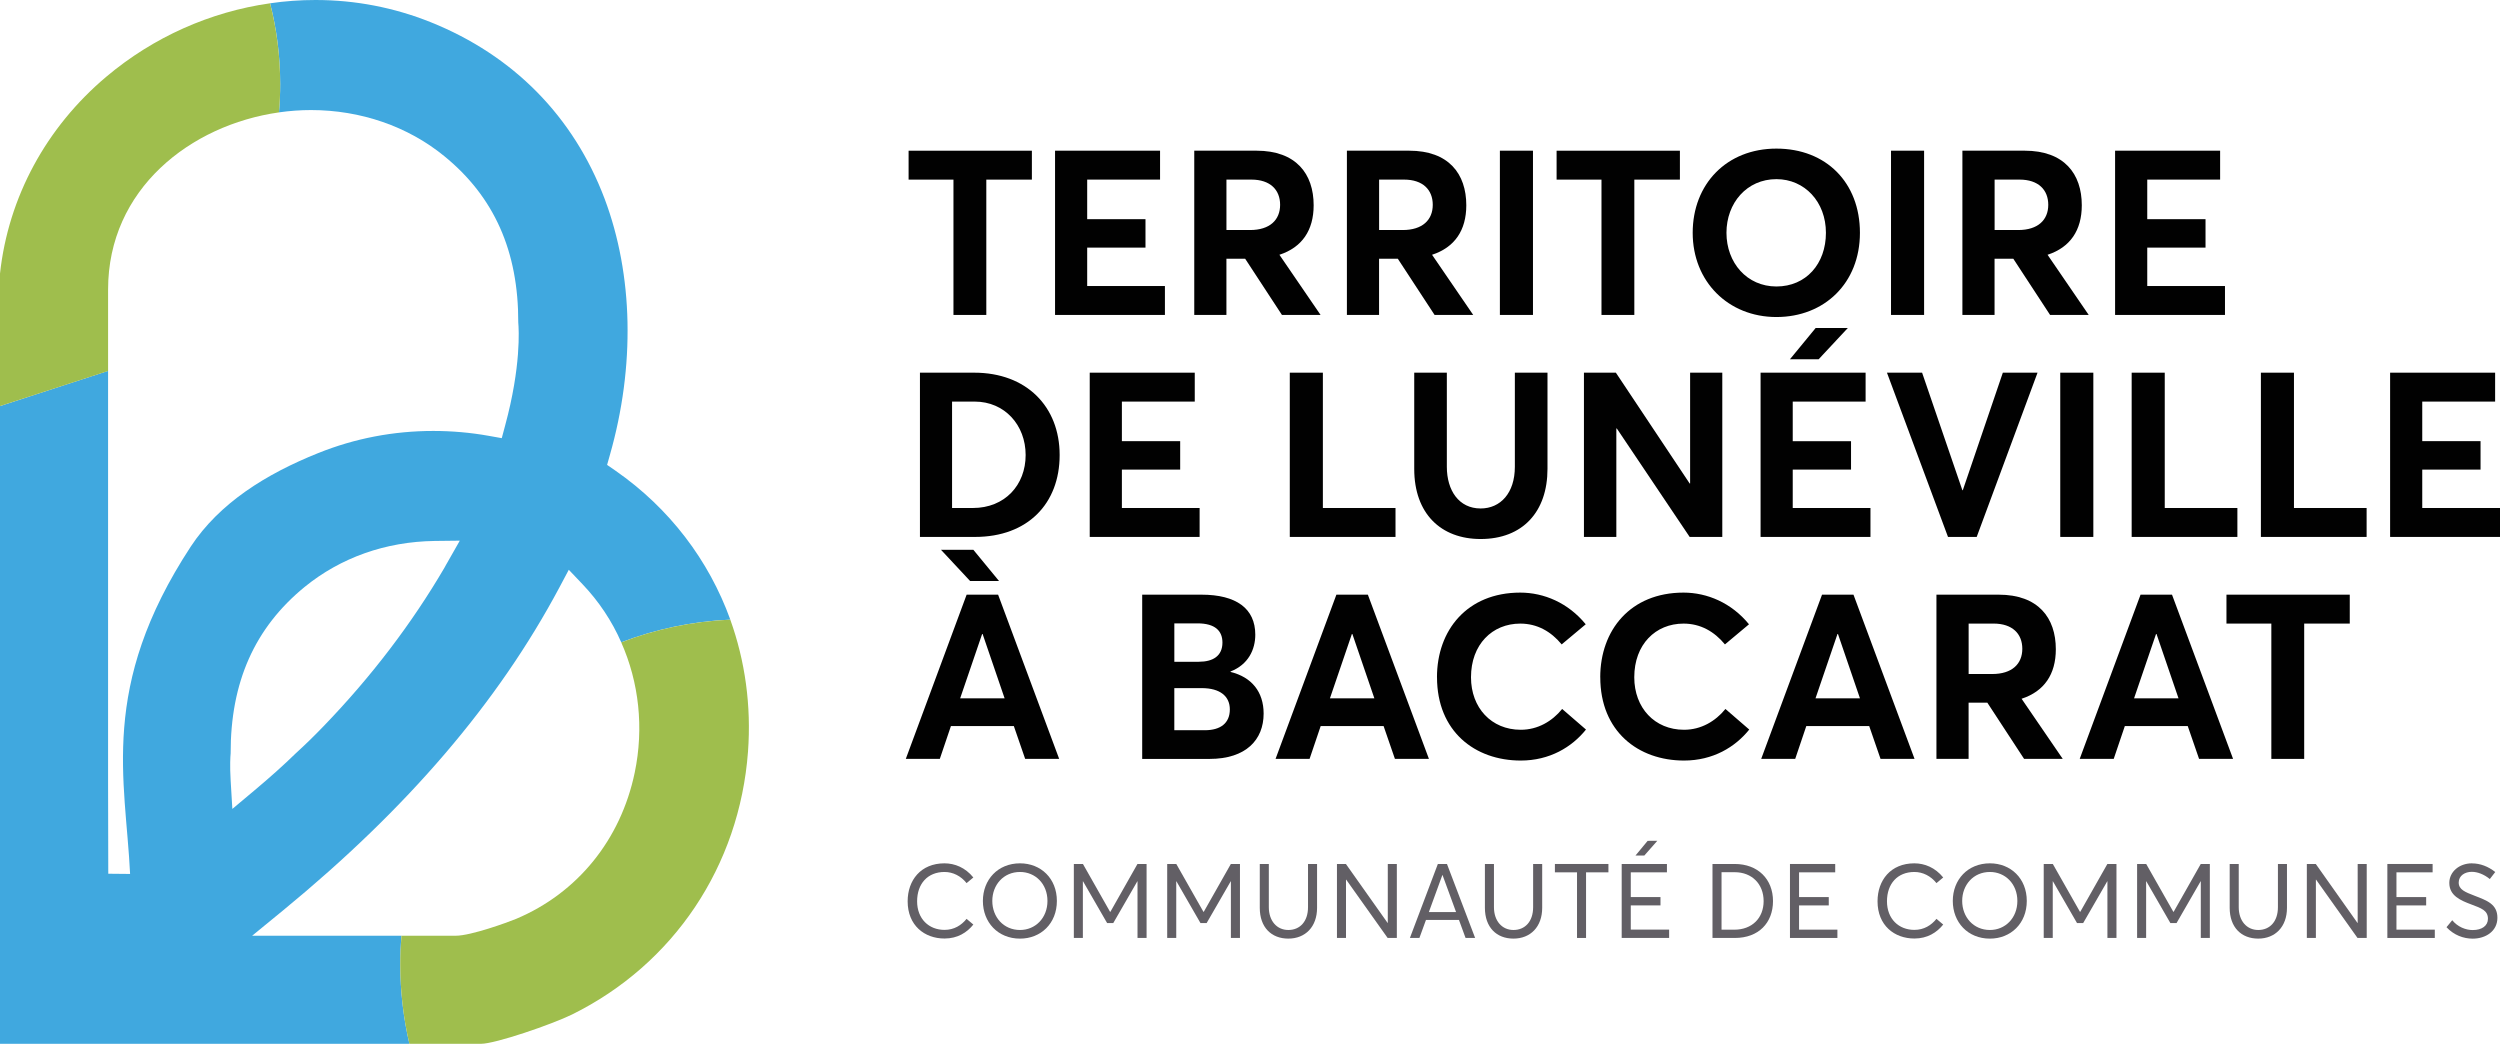 <?xml version="1.0" encoding="UTF-8"?>
<svg id="Calque_2" data-name="Calque 2" xmlns="http://www.w3.org/2000/svg" viewBox="0 0 1163 485.57">
  <defs>
    <style>
      .cls-1 {
        fill: #010101;
      }

      .cls-2 {
        fill: #625f65;
      }

      .cls-3 {
        fill: #40a8df;
      }

      .cls-4 {
        fill: #9fbe4d;
      }
    </style>
  </defs>
  <g id="Calque_1-2" data-name="Calque 1">
    <g>
      <path class="cls-2" d="M439.38,401.62c-11.04,0-17.14,7.88-17.14,17.67,0,11.23,7.85,17.31,17.14,17.31,6.06,0,10.44-2.77,13.42-6.5l-3.15-2.65c-2.41,2.98-5.79,5.13-10.26,5.13-7.26,0-12.75-5.11-12.75-13.29s4.9-13.65,12.75-13.65c3.95,0,7.64,1.89,10.26,5.18l3.15-2.62c-3.74-4.63-8.68-6.58-13.42-6.58"/>
      <path class="cls-2" d="M474.51,401.62c-10.29,0-17.27,7.59-17.27,17.5s6.97,17.53,17.27,17.53c9.7,0,17.15-7.06,17.15-17.53s-7.45-17.5-17.15-17.5M474.51,432.63c-7.66,0-12.89-6.03-12.89-13.51s5.23-13.48,12.89-13.48c7.13,0,12.77,5.53,12.77,13.48s-5.65,13.51-12.77,13.51"/>
    </g>
    <polygon class="cls-2" points="533.39 401.92 529.15 401.92 516.55 424.18 516.4 424.18 503.78 401.92 499.55 401.92 499.55 436.34 503.75 436.34 503.75 409.97 503.82 409.97 515.03 429.41 517.89 429.41 529.1 409.97 529.17 409.97 529.17 436.34 533.39 436.34 533.39 401.92"/>
    <polygon class="cls-2" points="576.83 401.92 572.59 401.92 559.99 424.18 559.84 424.18 547.21 401.92 542.98 401.92 542.98 436.34 547.19 436.34 547.19 409.97 547.26 409.97 558.46 429.41 561.33 429.41 572.54 409.97 572.61 409.97 572.61 436.34 576.83 436.34 576.83 401.92"/>
    <path class="cls-2" d="M612.7,401.92h-4.21v20.11c0,6.67-3.78,10.6-9.15,10.6s-9.08-4.24-9.08-10.6v-20.11h-4.21v20.41c0,9.08,5.41,14.31,13.29,14.31s13.36-5.47,13.36-14.31v-20.41ZM599.34,436.65h0,0Z"/>
    <polygon class="cls-2" points="649.81 401.92 645.6 401.92 645.6 429.34 645.51 429.34 626.11 401.92 621.95 401.92 621.95 436.34 626.16 436.34 626.16 409.21 626.25 409.21 645.53 436.34 649.81 436.34 649.81 401.92"/>
    <path class="cls-2" d="M673.13,401.92h-4.24l-13,34.41h4.42l3.05-8.37h15.35l3.07,8.37h4.45l-13.1-34.41ZM664.71,424.28l6.27-17.2h.09l6.29,17.2h-12.65Z"/>
    <path class="cls-2" d="M717.42,401.92h-4.21v20.11c0,6.67-3.78,10.6-9.14,10.6s-9.08-4.24-9.08-10.6v-20.11h-4.21v20.41c0,9.08,5.41,14.31,13.29,14.31s13.36-5.47,13.36-14.31v-20.41ZM704.06,436.65h0,.01,0"/>
    <polygon class="cls-2" points="748.24 401.92 723.34 401.92 723.34 405.81 733.63 405.81 733.63 436.34 737.83 436.34 737.83 405.81 748.24 405.81 748.24 401.92"/>
    <path class="cls-2" d="M770.97,391.13l-4.48.03-5.67,6.84h4.11l6.04-6.86ZM775.46,401.92h-21.05v34.41h22.07v-3.87h-17.84v-11.26h13.82v-3.88h-13.82v-11.52h16.82v-3.88Z"/>
    <path class="cls-2" d="M806.93,401.92h-10.28v34.42h10.43c10.97,0,17.72-7,17.72-17.15s-6.95-17.27-17.86-17.27M800.86,432.5v-26.75h6.15c8.01,0,13.43,5.55,13.43,13.43s-5.37,13.31-13.63,13.31h-5.96Z"/>
    <polygon class="cls-2" points="853.74 401.92 832.69 401.92 832.69 436.34 854.76 436.34 854.76 432.47 836.92 432.47 836.92 421.2 850.74 421.2 850.74 417.32 836.92 417.32 836.92 405.81 853.74 405.81 853.74 401.92"/>
    <g>
      <path class="cls-2" d="M890.57,401.62c-11.04,0-17.14,7.88-17.14,17.67,0,11.23,7.85,17.31,17.14,17.31,6.05,0,10.42-2.77,13.41-6.5l-3.14-2.65c-2.41,2.98-5.8,5.13-10.27,5.13-7.26,0-12.75-5.11-12.75-13.29s4.89-13.65,12.75-13.65c3.96,0,7.64,1.89,10.27,5.18l3.14-2.62c-3.74-4.63-8.68-6.58-13.41-6.58"/>
      <path class="cls-2" d="M925.71,401.62c-10.3,0-17.27,7.59-17.27,17.5s6.96,17.53,17.27,17.53c9.69,0,17.15-7.06,17.15-17.53s-7.46-17.5-17.15-17.5M925.71,432.63c-7.66,0-12.9-6.03-12.9-13.51s5.23-13.48,12.9-13.48c7.11,0,12.77,5.53,12.77,13.48s-5.65,13.51-12.77,13.51"/>
    </g>
    <polygon class="cls-2" points="984.58 401.92 980.35 401.92 967.74 424.18 967.6 424.18 954.97 401.92 950.74 401.92 950.74 436.34 954.94 436.34 954.94 409.97 955.01 409.97 966.23 429.41 969.09 429.41 980.3 409.97 980.37 409.97 980.37 436.34 984.58 436.34 984.58 401.92"/>
    <polygon class="cls-2" points="1028.02 401.92 1023.79 401.92 1011.18 424.18 1011.04 424.18 998.41 401.92 994.18 401.92 994.18 436.34 998.38 436.34 998.38 409.97 998.45 409.97 1009.66 429.41 1012.53 429.41 1023.73 409.97 1023.81 409.97 1023.81 436.34 1028.02 436.34 1028.02 401.92"/>
    <path class="cls-2" d="M1063.89,401.92h-4.2v20.11c0,6.67-3.78,10.6-9.15,10.6s-9.08-4.24-9.08-10.6v-20.11h-4.21v20.41c0,9.08,5.42,14.31,13.29,14.31s13.36-5.47,13.36-14.31v-20.41ZM1050.52,436.65h0,0"/>
    <polygon class="cls-2" points="1101 401.92 1096.79 401.92 1096.79 429.34 1096.69 429.34 1077.3 401.92 1073.14 401.92 1073.14 436.34 1077.35 436.34 1077.35 409.21 1077.44 409.21 1096.71 436.34 1101 436.34 1101 401.92"/>
    <polygon class="cls-2" points="1131.65 401.92 1110.6 401.92 1110.6 436.34 1132.67 436.34 1132.67 432.47 1114.83 432.47 1114.83 421.2 1128.65 421.2 1128.65 417.32 1114.83 417.32 1114.83 405.81 1131.65 405.81 1131.65 401.92"/>
    <path class="cls-2" d="M1150.01,401.62h-.09c-5.89.02-10.5,3.95-10.5,9.11,0,5.94,5.18,8.13,10.26,10.03,4.59,1.73,7.71,2.77,7.71,6.65,0,3.28-2.84,5.25-7.06,5.25-3.36,0-7.04-1.5-9.55-4.57l-2.67,3.25c3.43,3.67,7.88,5.32,12.19,5.32h0c5.94,0,11.49-3.37,11.49-9.72s-4.87-8.02-10.65-10.26c-4.31-1.67-7.38-2.83-7.35-6.15.02-3.21,2.91-4.96,6.1-4.96,2.58,0,5.62,1.11,8.37,3.36l2.53-3.27c-3.24-2.58-7.01-4.02-10.79-4.02"/>
    <polygon class="cls-1" points="443.55 83.56 422.68 83.56 422.68 70.11 480.03 70.11 480.03 83.56 458.83 83.56 458.83 146.51 443.55 146.51 443.55 83.56"/>
    <polygon class="cls-1" points="490.81 70.1 539.66 70.1 539.66 83.55 505.76 83.55 505.76 101.96 532.88 101.96 532.88 115.19 505.76 115.19 505.76 133.06 541.92 133.06 541.92 146.51 490.81 146.51 490.81 70.1"/>
    <g>
      <path class="cls-1" d="M581.52,107.01c9.25,0,13.99-4.73,13.99-11.73s-4.63-11.73-13.35-11.73h-11.62v23.46h10.98ZM555.59,70.1h28.94c18.4,0,26.58,10.76,26.58,25.4,0,11.62-5.38,19.58-15.93,23.02l19.15,27.99h-17.97l-17.11-26.15h-8.72v26.15h-14.96v-76.41Z"/>
      <path class="cls-1" d="M652.53,107.01c9.25,0,13.99-4.73,13.99-11.73s-4.63-11.73-13.34-11.73h-11.62v23.46h10.98ZM626.6,70.1h28.94c18.4,0,26.58,10.76,26.58,25.4,0,11.62-5.38,19.58-15.93,23.02l19.15,27.99h-17.97l-17.11-26.15h-8.72v26.15h-14.96v-76.41Z"/>
    </g>
    <rect class="cls-1" x="697.75" y="70.1" width="15.39" height="76.41"/>
    <polygon class="cls-1" points="745.01 83.56 724.13 83.56 724.13 70.11 781.49 70.11 781.49 83.56 760.29 83.56 760.29 146.51 745.01 146.51 745.01 83.56"/>
    <path class="cls-1" d="M849.42,108.3c0-14.42-9.9-24.96-23.03-24.96-13.77,0-23.24,11.08-23.24,24.96s9.47,24.97,23.24,24.97,23.03-10.54,23.03-24.97M787.44,108.3c0-22.7,15.82-39.17,38.95-39.17s38.85,15.82,38.85,39.17-16.47,39.18-38.85,39.18-38.95-16.47-38.95-39.18"/>
    <rect class="cls-1" x="879.7" y="70.1" width="15.39" height="76.41"/>
    <path class="cls-1" d="M938.86,107.01c9.25,0,13.99-4.73,13.99-11.73s-4.63-11.73-13.34-11.73h-11.62v23.46h10.98ZM912.93,70.1h28.94c18.4,0,26.58,10.76,26.58,25.4,0,11.62-5.38,19.58-15.93,23.02l19.15,27.99h-17.97l-17.11-26.15h-8.72v26.15h-14.96v-76.41Z"/>
    <polygon class="cls-1" points="983.94 70.1 1032.8 70.1 1032.8 83.55 998.9 83.55 998.9 101.96 1026.01 101.96 1026.01 115.19 998.9 115.19 998.9 133.06 1035.06 133.06 1035.06 146.51 983.94 146.51 983.94 70.1"/>
    <path class="cls-1" d="M452.59,236.32c14.85,0,24.54-10.66,24.54-24.64s-9.8-24.86-23.68-24.86h-10.55v49.5h9.69ZM427.95,173.37h25.29c24.21,0,39.71,15.71,39.71,38.31s-14.85,38.1-39.38,38.1h-25.61v-76.41Z"/>
    <polygon class="cls-1" points="506.94 173.37 555.8 173.37 555.8 186.82 521.9 186.82 521.9 205.23 549.02 205.23 549.02 218.46 521.9 218.46 521.9 236.32 558.06 236.32 558.06 249.78 506.94 249.78 506.94 173.37"/>
    <polygon class="cls-1" points="600.01 173.37 615.4 173.37 615.4 236.32 649.19 236.32 649.19 249.78 600.01 249.78 600.01 173.37"/>
    <path class="cls-1" d="M657.9,218.14v-44.77h15.17v43.8c0,10.98,5.6,19.37,15.72,19.37,9.25,0,15.92-7.21,15.92-19.37v-43.8h15.18v44.77c0,19.91-11.52,32.61-31.1,32.61-18.41,0-30.89-11.73-30.89-32.61"/>
    <polygon class="cls-1" points="736.85 173.37 751.7 173.37 786.03 224.92 786.24 224.92 786.24 173.37 801.21 173.37 801.21 249.78 786.03 249.78 752.13 199.31 751.92 199.31 751.92 249.78 736.85 249.78 736.85 173.37"/>
    <path class="cls-1" d="M844.63,152.6h14.96l-13.56,14.53h-13.35l11.95-14.53ZM819.02,173.37h48.86v13.45h-33.9v18.41h27.12v13.23h-27.12v17.86h36.16v13.45h-51.12v-76.41Z"/>
    <polygon class="cls-1" points="877.81 173.37 894.16 173.37 912.89 228.04 913.1 228.04 931.72 173.37 947.86 173.37 919.56 249.78 906.21 249.78 877.81 173.37"/>
    <rect class="cls-1" x="958.43" y="173.37" width="15.39" height="76.41"/>
    <polygon class="cls-1" points="991.65 173.37 1007.04 173.37 1007.04 236.32 1040.83 236.32 1040.83 249.78 991.65 249.78 991.65 173.37"/>
    <polygon class="cls-1" points="1051.77 173.37 1067.15 173.37 1067.15 236.32 1100.95 236.32 1100.95 249.78 1051.77 249.78 1051.77 173.37"/>
    <polygon class="cls-1" points="1111.88 173.37 1111.88 249.78 1163 249.78 1163 236.32 1126.83 236.32 1126.83 218.46 1153.95 218.46 1153.95 205.22 1126.83 205.22 1126.83 186.82 1160.73 186.82 1160.73 173.37 1111.88 173.37"/>
    <path class="cls-1" d="M467.34,324.85l-10.23-29.92h-.22l-10.22,29.92h20.66ZM437.74,255.76h15.06l11.95,14.53h-13.45l-13.56-14.53ZM449.68,276.64h14.64l28.41,76.4h-15.82l-5.27-15.27h-29.27l-5.17,15.27h-15.82l28.3-76.4Z"/>
    <path class="cls-1" d="M560.5,339.7c7.21,0,11.62-3.22,11.62-9.69,0-6.02-4.41-9.9-13.13-9.9h-12.7v19.58h14.2ZM557.7,307.85c6.57,0,10.98-2.69,10.98-8.93,0-5.38-3.34-8.93-11.62-8.93h-10.76v17.87h11.4ZM531.34,276.64h27.55c16.25,0,25.07,6.45,25.07,18.62,0,6.89-3.23,13.89-11.51,17.11v.22c9.8,2.37,15.39,9.26,15.39,19.37,0,12.16-8.18,21.09-25.18,21.09h-31.31v-76.4Z"/>
    <path class="cls-1" d="M639.35,324.85l-10.23-29.92h-.22l-10.21,29.92h20.66ZM621.69,276.64h14.64l28.41,76.4h-15.82l-5.27-15.27h-29.27l-5.17,15.27h-15.82l28.3-76.4Z"/>
    <g>
      <path class="cls-1" d="M668.48,315.06c0-21.85,13.99-39.38,38.74-39.38,10.98,0,22.28,4.73,30.46,14.74l-11.19,9.36c-4.95-6.02-11.4-9.68-19.26-9.68-13.02,0-22.92,9.68-22.92,24.97,0,14.21,9.47,24.42,23.14,24.42,7.97,0,14.64-3.98,19.27-9.68l11.08,9.58c-6.57,8.18-16.9,14.42-30.35,14.42-21.31,0-38.95-13.56-38.95-38.74"/>
      <path class="cls-1" d="M744.43,315.06c0-21.85,13.99-39.38,38.74-39.38,10.98,0,22.28,4.73,30.46,14.74l-11.19,9.36c-4.95-6.02-11.4-9.68-19.26-9.68-13.02,0-22.92,9.68-22.92,24.97,0,14.21,9.47,24.42,23.14,24.42,7.97,0,14.64-3.98,19.27-9.68l11.08,9.58c-6.56,8.18-16.89,14.42-30.35,14.42-21.31,0-38.95-13.56-38.95-38.74"/>
    </g>
    <path class="cls-1" d="M865.25,324.85l-10.23-29.92h-.22l-10.22,29.92h20.66ZM847.6,276.64h14.64l28.41,76.4h-15.82l-5.27-15.27h-29.27l-5.16,15.27h-15.82l28.3-76.4Z"/>
    <path class="cls-1" d="M926.79,313.55c9.25,0,13.99-4.73,13.99-11.73s-4.63-11.73-13.35-11.73h-11.62v23.46h10.98ZM900.85,276.64h28.94c18.4,0,26.58,10.76,26.58,25.4,0,11.62-5.38,19.58-15.93,23.02l19.15,27.98h-17.98l-17.1-26.15h-8.72v26.15h-14.96v-76.4Z"/>
    <path class="cls-1" d="M1013.44,324.85l-10.23-29.92h-.22l-10.22,29.92h20.66ZM995.78,276.64h14.64l28.41,76.4h-15.82l-5.27-15.27h-29.27l-5.17,15.27h-15.82l28.3-76.4Z"/>
    <polygon class="cls-1" points="1056.63 290.09 1035.75 290.09 1035.75 276.64 1093.11 276.64 1093.11 290.09 1071.91 290.09 1071.91 353.04 1056.63 353.04 1056.63 290.09"/>
    <g>
      <path class="cls-3" d="M208.13,261.66l-.56.97c-.27.47-.51.93-.79,1.44-15.22,26.02-34.12,50.84-56.28,73.79-4.52,4.7-8.7,8.75-12.8,12.48-5.91,5.77-12.29,11.45-19.46,17.46l-10.15,8.51-.79-13.22c-.41-6.89-.14-11.22,0-12.57-.09-33.14,11.18-58.46,34.4-77.46,16.81-13.69,37.71-21.09,60.52-21.41l11.68-.14-5.77,10.15ZM286.33,218.97l-3.91-2.7,1.3-4.61c11.78-41.34,10.89-83.7-2.46-119.22-14.48-38.27-42.41-66.66-80.91-82.12C183.28,3.49,165.26,0,146.78,0c-7.12,0-14.2.51-21.13,1.53,3.07,11.96,4.7,24.58,4.7,37.52,0,4.47-.19,8.89-.56,13.22,4.94-.7,9.91-1.07,14.9-1.07,23.05,0,45.06,7.59,61.96,21.41,23.28,18.95,34.54,44.31,34.45,77.46.28,3.02,1.35,20.44-6.1,47.85l-1.58,5.91-6.01-1.07c-8.57-1.54-17.27-2.28-25.88-2.28-18.43,0-36.45,3.44-53.49,10.29-24.26,9.73-45.95,23.23-59.31,43.52-42.82,65.31-30.31,108.46-28.21,152.27l-10.15-.1-.09-42.31v-191.61L0,188.9v296.67h190.45c-2.75-11.82-4.24-24.21-4.24-36.87,0-4.52.18-8.98.55-13.41h-69.45l14.43-11.82c57.96-47.58,99.99-96.69,128.53-150.26l4.33-8.15,6.38,6.71c7.59,7.96,13.69,17.13,18.02,27.04,15.87-6.1,32.91-9.77,50.74-10.56-10-27.65-28.3-51.81-53.39-69.27"/>
      <path class="cls-4" d="M347.97,349.69c-3.96,53.16-34.54,98.87-81.84,122.25-9.4,4.61-35.66,13.64-42.4,13.64h-33.29c-2.74-11.82-4.24-24.21-4.24-36.87,0-4.52.19-8.98.56-13.41h25.32c6.94,0,24.07-6.19,28.07-7.86,28.49-12.01,48.6-36.77,55.12-68.01,4.33-20.76,2-41.99-6.28-60.61,15.87-6.1,32.91-9.77,50.74-10.56,6.89,19.18,9.82,40.03,8.24,61.45"/>
      <path class="cls-4" d="M130.35,39.06c0,4.47-.19,8.89-.56,13.22-41.25,5.87-79.51,35.71-79.51,82.4v37.89L0,188.9v-61.63C3.87,91.75,21.46,59.26,49.49,35.66,71.32,17.27,97.81,5.49,125.64,1.53c3.07,11.96,4.7,24.58,4.7,37.52"/>
    </g>
  </g>
</svg>
